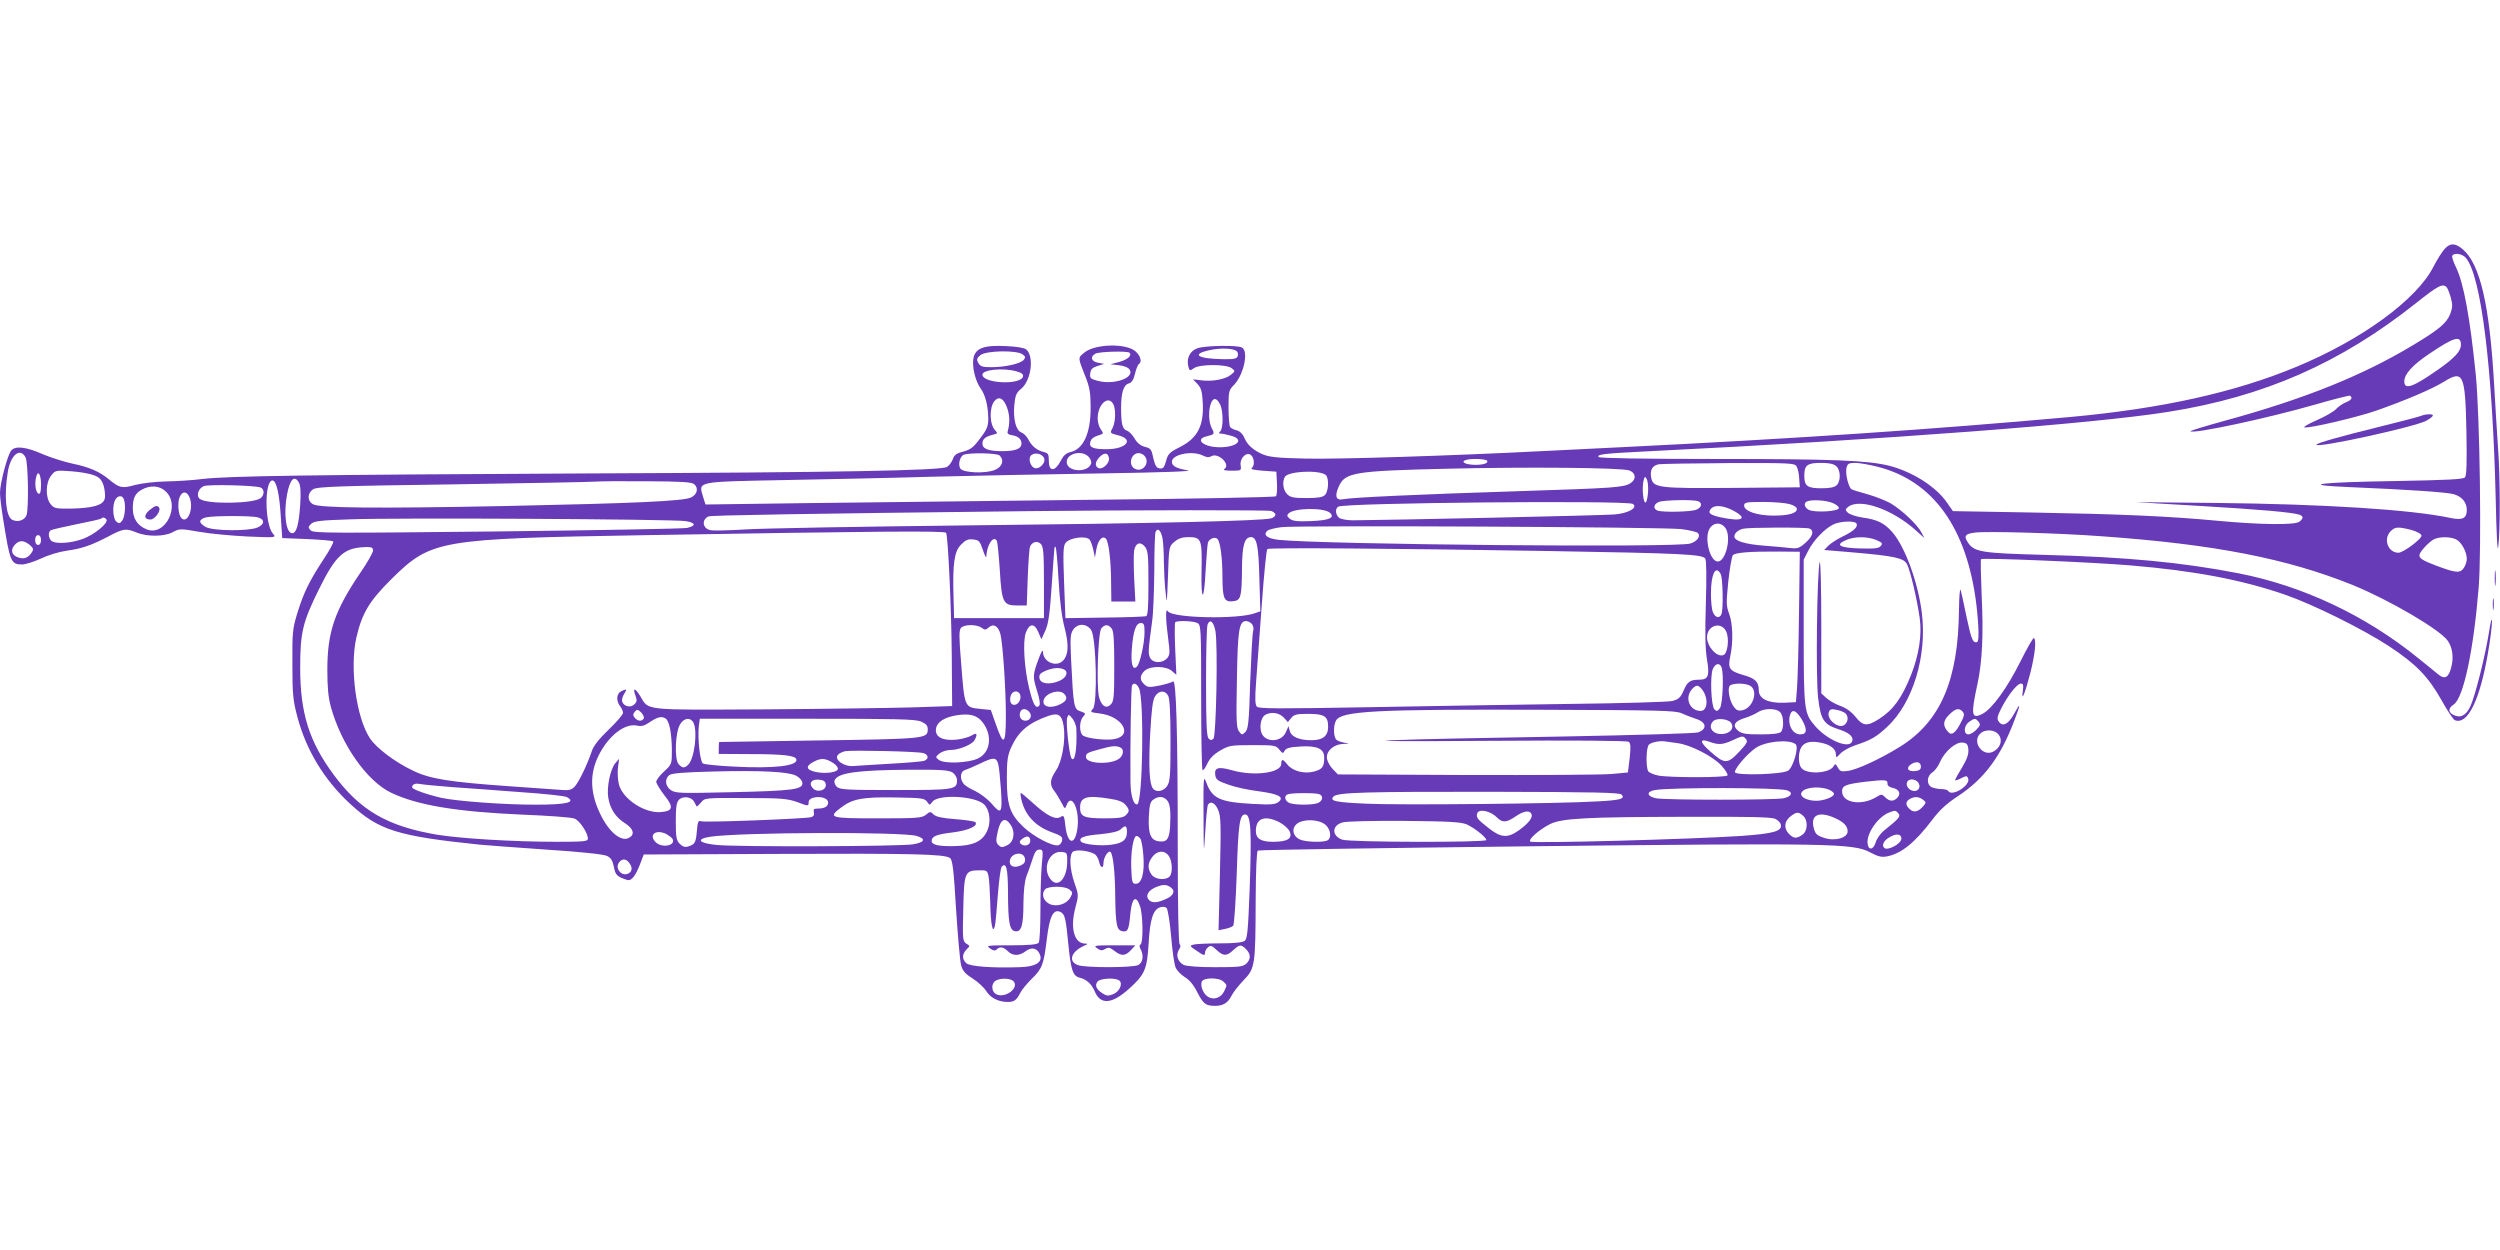 <?xml version="1.0" standalone="no"?>
<!DOCTYPE svg PUBLIC "-//W3C//DTD SVG 20010904//EN"
 "http://www.w3.org/TR/2001/REC-SVG-20010904/DTD/svg10.dtd">
<svg version="1.0" xmlns="http://www.w3.org/2000/svg"
 width="1280pt" height="640pt" viewBox="0 0 1280 640"
 preserveAspectRatio="xMidYMid meet">
<g transform="translate(0,640) scale(0.1,-0.1)"
fill="#673ab7" stroke="none">
<path d="M12517 5126 c-13 -14 -39 -55 -58 -92 -85 -168 -368 -374 -701 -512
-315 -131 -689 -214 -1158 -257 -699 -63 -1391 -110 -2305 -155 -121 -6 -303
-15 -405 -20 -451 -23 -1040 -42 -1205 -38 -142 3 -188 8 -220 22 -49 21 -80
49 -95 87 -8 18 -23 32 -39 36 -14 3 -29 11 -33 17 -4 6 -8 51 -8 99 0 82 2
90 26 114 51 51 78 172 44 193 -21 14 -188 11 -229 -3 -38 -13 -57 -51 -47
-93 6 -23 8 -24 29 -9 30 21 165 21 193 0 19 -15 19 -15 -4 -34 -27 -23 -96
-36 -154 -28 l-40 5 23 -24 c19 -20 24 -39 27 -94 7 -119 -26 -184 -119 -230
-51 -26 -60 -35 -69 -71 -9 -33 -15 -40 -33 -37 -16 2 -23 14 -32 52 -9 45
-13 51 -43 58 -22 6 -40 20 -53 43 -11 19 -29 37 -39 40 -23 7 -30 34 -30 117
0 79 13 118 40 125 14 4 24 19 31 49 6 25 15 47 20 50 17 10 9 41 -16 64 -47
44 -210 40 -264 -6 -33 -27 -33 -23 7 -124 21 -52 26 -83 26 -155 1 -133 -37
-215 -104 -230 -22 -5 -36 -18 -50 -46 -29 -55 -60 -55 -60 1 0 35 -3 40 -27
46 -34 8 -61 30 -79 66 -8 15 -23 29 -33 33 -29 9 -44 68 -38 139 5 52 10 65
36 86 51 43 67 166 25 201 -9 8 -52 15 -103 17 -114 6 -157 -11 -167 -62 -8
-44 10 -118 37 -155 24 -33 38 -89 39 -153 0 -40 -6 -56 -42 -103 -34 -46 -49
-57 -86 -67 -35 -9 -46 -17 -54 -40 -6 -15 -19 -33 -30 -39 -34 -18 -548 -28
-1848 -33 -1433 -7 -1824 -13 -1960 -28 -52 -7 -138 -12 -190 -13 -55 -1 -122
-9 -158 -18 -68 -19 -80 -16 -136 30 -47 39 -101 62 -184 79 -42 9 -108 30
-147 46 -90 40 -144 47 -167 22 -19 -22 -58 -167 -58 -218 0 -19 7 -79 16
-133 35 -221 40 -233 97 -233 18 0 61 14 96 30 35 17 94 35 130 40 81 11 129
28 217 74 75 40 89 42 142 20 55 -23 142 -22 186 1 35 19 38 19 137 2 56 -10
167 -20 248 -24 144 -6 146 -6 129 14 -43 47 -45 273 -3 273 20 0 36 -68 43
-190 l7 -105 127 -5 c69 -3 130 -8 134 -12 4 -4 -18 -45 -49 -91 -73 -112
-101 -168 -134 -274 -25 -82 -27 -100 -26 -263 0 -155 3 -186 26 -272 45 -169
137 -321 269 -443 147 -136 241 -166 668 -210 30 -3 182 -14 337 -25 174 -11
293 -24 310 -32 21 -10 29 -23 36 -56 7 -37 14 -46 44 -59 33 -13 37 -13 54 4
10 10 26 41 36 68 l19 50 684 3 c698 3 856 -1 884 -21 13 -10 19 -58 31 -262
9 -137 20 -266 26 -287 7 -28 21 -44 59 -68 27 -17 59 -47 70 -65 21 -34 63
-55 109 -55 33 0 45 8 64 45 8 17 36 50 61 75 52 50 60 72 76 204 14 117 34
155 71 136 21 -12 26 -30 39 -165 13 -132 23 -163 59 -171 35 -9 60 -32 76
-70 29 -70 88 -65 174 12 83 74 94 101 102 234 7 124 23 174 60 185 12 4 26 2
32 -4 6 -6 17 -71 23 -144 6 -72 16 -144 23 -160 6 -15 27 -37 46 -49 24 -14
46 -40 65 -78 31 -60 43 -70 91 -70 42 0 66 15 85 53 9 18 37 53 62 79 58 60
60 76 61 410 1 155 5 249 11 253 6 4 632 13 1393 22 1540 17 1656 15 1742 -31
39 -21 58 -26 85 -21 74 14 143 69 232 186 38 51 75 85 133 123 135 89 219
202 290 391 32 84 31 92 -3 30 -29 -53 -58 -68 -78 -40 -11 15 -9 26 13 69 34
67 81 126 100 126 12 0 14 -8 10 -37 -10 -66 12 -11 39 94 23 93 31 163 18
176 -4 4 -35 -51 -70 -121 -68 -136 -145 -242 -194 -267 -57 -29 -60 -6 -25
155 24 111 31 254 21 453 -4 98 -6 181 -3 184 8 8 566 -15 767 -32 322 -27
568 -73 790 -150 140 -48 400 -177 531 -263 138 -91 201 -155 269 -276 30 -54
61 -100 68 -103 66 -27 129 101 171 347 12 67 20 139 20 159 -1 21 -7 -2 -15
-54 -19 -120 -71 -329 -96 -382 -22 -47 -52 -62 -87 -43 -27 14 -27 34 2 53
50 33 102 278 128 601 15 197 6 874 -15 1088 -30 295 -62 470 -102 551 -13 27
-22 53 -18 58 9 16 50 10 68 -10 79 -87 138 -566 154 -1236 4 -186 9 -279 13
-245 11 85 10 360 -1 505 -5 72 -14 218 -20 325 -23 408 -72 619 -161 694 -38
32 -64 33 -92 2z m11 -198 c5 -7 15 -32 21 -55 9 -34 8 -49 -4 -81 -19 -47
-57 -79 -190 -159 -261 -157 -557 -276 -967 -388 -98 -27 -176 -51 -173 -53
15 -15 397 67 640 137 93 27 173 47 177 45 15 -10 8 -22 -21 -34 -16 -6 -39
-22 -51 -35 -12 -13 -56 -38 -97 -56 -42 -18 -71 -35 -65 -37 21 -7 265 50
367 85 148 52 283 109 347 148 100 62 110 42 116 -253 3 -156 1 -226 -7 -236
-9 -10 -84 -14 -359 -19 -392 -6 -498 -20 -232 -31 305 -13 495 -26 532 -36
43 -12 68 -42 68 -81 0 -43 -22 -54 -83 -41 -202 43 -644 71 -1202 77 l-410 4
322 -19 c308 -18 484 -33 518 -46 19 -8 19 -18 -2 -35 -21 -18 -201 -16 -423
5 -244 23 -497 34 -948 42 l-403 7 -30 43 c-56 82 -176 158 -295 189 -110 28
-288 35 -886 35 -375 0 -599 4 -603 10 -9 14 22 18 265 30 1196 59 2269 140
2650 201 493 78 883 250 1270 557 114 91 138 103 158 80z m72 -293 c0 -33 -32
-68 -118 -128 -127 -89 -172 -105 -172 -60 0 38 42 84 130 143 126 85 160 94
160 45z m-6267 -34 c5 -5 7 -17 4 -25 -5 -13 -21 -16 -74 -15 -132 2 -166 25
-71 46 58 13 125 10 141 -6z m-1098 -15 c16 -11 17 -16 6 -29 -16 -19 -95 -37
-166 -37 -46 0 -56 4 -66 22 -10 18 -8 24 11 40 29 23 185 26 215 4z m548 8
c14 -14 -9 -35 -52 -47 l-46 -12 44 -5 c28 -3 48 -12 55 -23 26 -42 -81 -79
-163 -57 -38 10 -42 14 -39 38 2 21 11 30 37 38 l34 11 -32 6 c-34 7 -41 30
-13 46 18 11 165 15 175 5z m-580 -95 c27 -7 37 -15 35 -26 -9 -46 -208 -37
-208 9 0 25 105 36 173 17z m-48 -183 c15 -40 17 -81 4 -126 -3 -9 5 -16 21
-18 33 -5 50 -20 50 -43 0 -27 -31 -39 -100 -39 -69 0 -100 12 -100 39 0 23
16 36 53 45 25 6 26 8 13 22 -30 29 -32 118 -4 151 22 26 46 14 63 -31z m1092
13 c16 -31 17 -121 1 -137 -9 -9 -9 -12 3 -12 7 0 31 -5 52 -11 71 -19 32 -59
-58 -59 -82 0 -131 41 -67 56 41 10 42 12 26 42 -16 32 -18 90 -4 127 12 31
30 29 47 -6z m-547 2 c14 -28 12 -91 -4 -123 -14 -26 -13 -26 30 -37 83 -21
40 -71 -61 -71 -67 0 -89 9 -83 35 3 18 17 29 51 39 17 5 17 8 3 28 -9 12 -16
37 -16 56 0 71 54 121 80 73z m-5569 -273 c13 -24 17 -258 5 -295 -9 -27 -46
-39 -74 -24 -32 17 -42 124 -22 245 14 87 63 127 91 74z m4987 10 c25 -25 14
-58 -24 -74 -48 -20 -163 -15 -177 7 -14 22 -1 67 21 72 38 10 168 7 180 -5z
m226 -10 c16 -26 -26 -68 -52 -52 -21 14 -28 54 -10 65 19 13 49 7 62 -13z
m231 2 c9 -10 15 -26 11 -35 -17 -46 -118 -42 -124 5 -7 47 77 70 113 30z
m103 -6 c4 -25 -32 -59 -53 -51 -21 9 -19 33 6 58 24 24 43 21 47 -7z m180 14
c34 -34 -6 -90 -48 -68 -35 19 -20 80 20 80 9 0 21 -5 28 -12z m302 -1 c18 -9
30 -10 42 -3 35 21 101 -43 67 -65 -9 -6 5 -9 37 -9 50 0 50 1 46 28 -5 36 30
71 53 52 18 -15 20 -56 3 -67 -8 -5 16 -10 57 -13 l70 -5 3 -59 c2 -32 -1 -63
-5 -67 -5 -5 -431 -13 -948 -18 -517 -6 -1172 -14 -1457 -17 l-516 -7 -13 42
c-23 77 -35 74 414 83 215 4 554 11 752 17 198 5 587 13 865 17 328 5 486 11
451 16 -57 9 -81 22 -81 44 0 38 106 59 160 31z m1454 -26 c8 -12 -18 -21 -59
-21 -18 0 -40 3 -49 6 -30 12 -5 24 49 24 30 0 56 -4 59 -9z m1585 -30 c6 -10
12 -38 13 -62 l3 -44 -338 -3 c-389 -3 -413 0 -423 53 -7 40 6 61 39 68 12 2
174 5 359 6 320 1 338 0 347 -18z m203 2 c22 -20 24 -76 2 -97 -11 -11 -34
-16 -78 -16 -73 0 -88 11 -88 65 0 53 15 65 85 65 42 0 66 -5 79 -17z m212 -3
c284 -72 457 -314 505 -705 6 -49 11 -114 11 -143 0 -46 -3 -53 -17 -50 -14 2
-23 30 -44 128 -14 69 -28 132 -31 140 -4 8 -7 -37 -8 -100 -3 -362 -94 -574
-303 -704 -99 -61 -218 -117 -266 -123 -33 -5 -41 -2 -51 17 -11 20 -14 21
-22 7 -20 -37 -138 -44 -165 -9 -16 19 -17 76 -2 103 15 28 46 37 98 27 51 -9
81 -32 81 -61 0 -18 2 -18 23 5 13 14 48 33 78 43 79 26 106 42 161 93 132
123 205 362 178 583 -19 156 -86 339 -151 414 -41 47 -78 65 -152 75 -33 5
-67 16 -76 25 -15 15 -14 17 3 31 61 44 227 -14 348 -124 l41 -37 -16 30 c-20
39 -100 114 -157 148 -25 14 -78 35 -117 46 -40 11 -77 22 -83 26 -16 10 -33
81 -26 109 5 22 12 26 45 26 21 0 72 -9 115 -20z m-1271 -19 c33 -13 36 -45 5
-65 -35 -22 -81 -25 -578 -41 -507 -16 -849 -32 -893 -41 -37 -8 -45 16 -22
66 32 71 79 79 550 90 403 10 901 6 938 -9z m-7860 -25 c28 -11 38 -23 48 -54
6 -22 9 -52 5 -66 -8 -33 -62 -48 -174 -50 -77 -1 -85 1 -103 23 -27 33 -26
110 3 146 21 27 23 28 104 22 45 -3 98 -13 117 -21z m6305 2 c17 -15 15 -83
-4 -102 -11 -12 -36 -16 -95 -16 -66 0 -82 3 -99 20 -21 21 -26 65 -11 89 19
29 176 36 209 9z m-6578 -49 c0 -36 -4 -49 -12 -47 -15 5 -22 50 -13 85 9 39
25 16 25 -38z m8228 -39 c-2 -28 -7 -51 -13 -53 -12 -2 -19 76 -10 112 6 23 8
24 16 8 6 -9 9 -40 7 -67z m-6907 48 c8 -15 10 -52 6 -113 -7 -101 -19 -145
-41 -145 -32 0 -45 100 -26 200 15 78 38 100 61 58z m2023 -7 c24 -20 16 -53
-16 -68 -38 -19 -292 -30 -958 -44 -652 -13 -943 -10 -977 9 -31 17 -30 57 0
77 20 13 123 17 713 25 379 6 707 12 729 14 22 2 142 3 266 2 179 -1 230 -4
243 -15z m-2220 -17 c20 -8 21 -38 1 -54 -35 -29 -273 -33 -311 -5 -21 15 -10
53 19 66 23 10 263 4 291 -7z m-489 -17 c83 -70 3 -237 -95 -197 -46 19 -70
55 -70 107 0 54 12 78 48 97 40 22 87 20 117 -7z m128 -40 c18 -56 -14 -130
-44 -100 -16 16 -21 76 -10 106 14 36 41 33 54 -6z m-339 -3 c11 -28 6 -90 -8
-109 -12 -16 -16 -17 -30 -6 -18 15 -22 82 -6 112 13 23 36 25 44 3z m8060
-10 c24 -9 19 -33 -10 -44 -28 -11 -173 -14 -198 -4 -23 9 -20 33 7 44 25 10
177 13 201 4z m686 -8 c19 -7 35 -19 35 -27 0 -18 -125 -25 -155 -9 -22 12
-27 36 -7 43 23 10 92 6 127 -7z m-1020 -6 c28 -19 -22 -48 -93 -54 -52 -5
-1156 -29 -1339 -30 -32 0 -63 6 -72 13 -19 16 -21 47 -4 57 32 20 1479 33
1508 14z m803 -1 c21 -6 37 -16 37 -25 0 -22 -43 -34 -120 -34 -83 0 -150 23
-150 51 0 17 9 19 98 19 53 0 114 -5 135 -11z m-293 -31 c83 -43 53 -61 -59
-37 -56 12 -69 23 -51 44 18 21 59 18 110 -7z m-2060 -14 c26 -25 -4 -38 -97
-42 -68 -3 -93 0 -108 11 -16 13 -17 18 -8 28 29 29 183 31 213 3z m-302 10
c12 -4 22 -12 22 -19 0 -7 -10 -16 -22 -19 -47 -13 -593 -26 -1553 -36 -544
-6 -1059 -15 -1143 -21 -84 -5 -163 -7 -177 -3 -39 10 -43 54 -7 70 15 6 493
14 1642 27 564 6 1216 6 1238 1z m-5188 -33 c37 -10 36 -36 -2 -52 -45 -19
-222 -18 -263 2 -16 8 -30 21 -30 29 0 8 13 18 30 21 40 9 234 9 265 0z m-775
-11 c11 -18 -61 -77 -120 -99 -62 -23 -144 -28 -163 -9 -15 15 -16 45 -2 53 6
4 65 17 132 31 67 13 124 26 126 29 8 8 20 6 27 -5z m2965 -8 c52 -8 56 -24 8
-35 -18 -4 -456 -12 -972 -18 -846 -9 -941 -9 -955 5 -14 15 -14 18 2 34 15
14 45 18 200 23 229 9 1656 1 1717 -9z m5995 -12 c10 -17 -13 -39 -71 -67 -29
-14 -62 -36 -73 -47 l-21 -22 144 -12 c218 -19 264 -29 280 -61 17 -32 52
-183 65 -276 12 -86 -4 -188 -44 -290 -48 -120 -91 -179 -164 -226 -61 -39
-83 -37 -120 10 -21 26 -48 46 -79 57 -26 9 -58 28 -72 41 l-25 23 0 350 c0
194 -4 338 -8 322 -14 -47 -21 -598 -8 -697 13 -110 29 -134 102 -158 57 -18
81 -39 72 -63 -15 -40 -125 5 -189 78 -57 66 -59 78 -59 483 l0 370 24 47 c27
52 81 109 126 132 34 18 111 21 120 6z m-667 -30 c26 -50 -4 -165 -43 -165
-41 0 -71 125 -41 170 22 34 65 31 84 -5z m-230 1 c41 -5 79 -14 85 -20 16
-16 -3 -43 -39 -54 -67 -22 -1880 -5 -2107 19 -59 7 -81 24 -59 46 6 6 39 15
74 19 83 10 1951 1 2046 -10z m656 3 c26 -10 18 -40 -20 -73 -31 -28 -41 -31
-77 -27 -23 3 -82 8 -132 12 -97 7 -155 24 -155 47 0 17 18 33 45 40 29 7 321
8 339 1z m3081 -7 c29 -8 51 -20 53 -29 3 -16 -93 -88 -118 -88 -54 0 -79 71
-40 110 23 23 37 24 105 7z m-6393 -43 c4 -21 7 -77 7 -124 1 -47 4 -116 9
-155 6 -63 7 -55 12 83 5 153 5 154 33 178 20 17 40 24 71 24 67 0 71 -11 68
-167 -4 -170 13 -169 21 0 4 68 9 131 12 140 8 20 36 30 48 18 15 -15 26 -96
26 -202 1 -106 9 -123 57 -117 37 4 42 24 43 168 1 119 13 160 46 160 30 0 39
-45 43 -212 l5 -168 -26 -9 c-85 -33 -425 -26 -447 9 -13 21 -13 -35 1 -139
10 -74 9 -84 -6 -102 -25 -26 -71 -25 -86 2 -11 22 -11 34 10 189 6 41 10 157
11 257 0 100 3 189 6 198 10 26 28 11 36 -31z m-1108 28 c10 -17 27 -382 29
-627 l2 -260 -210 -7 c-115 -3 -458 -8 -760 -10 -616 -3 -583 -7 -627 68 -25
42 -40 45 -25 4 9 -25 9 -33 -5 -46 -18 -19 -53 -12 -62 13 -4 9 1 26 9 39 17
26 14 29 -16 14 -23 -13 -25 -48 -4 -76 8 -10 15 -26 15 -34 0 -8 -33 -47 -74
-86 -49 -47 -78 -84 -86 -110 -23 -69 -68 -162 -89 -183 -16 -16 -29 -19 -73
-15 -29 2 -150 11 -268 19 -297 21 -399 37 -485 79 -93 44 -188 116 -221 166
-70 106 -104 358 -70 513 29 127 66 189 182 304 203 199 238 205 1300 223
1187 20 1531 23 1538 12z m5921 -18 c574 -41 947 -114 1285 -251 185 -76 440
-225 482 -283 25 -35 32 -87 18 -138 -13 -51 -33 -62 -65 -36 -13 11 -58 48
-102 83 -271 220 -591 371 -923 436 -289 56 -573 83 -990 94 -330 9 -362 14
-396 66 -20 31 -12 42 36 48 57 8 429 -2 655 -19z m-10555 -19 c0 -16 -6 -25
-15 -25 -9 0 -15 9 -15 25 0 16 6 25 15 25 9 0 15 -9 15 -25z m5369 2 c6 -8
14 -31 19 -53 l8 -39 7 41 c8 48 31 74 49 56 15 -15 27 -119 27 -234 l1 -88
62 0 61 0 -6 118 c-3 64 -3 130 0 145 8 38 32 46 55 18 16 -21 18 -43 18 -187
0 -123 -3 -166 -12 -169 -7 -2 -103 -6 -213 -7 l-200 -3 -7 185 c-6 159 -4
187 9 202 23 26 104 36 122 15z m4028 -2 c30 -13 34 -17 23 -30 -10 -13 -32
-15 -108 -13 -105 3 -128 18 -70 43 43 19 110 19 155 0z m2967 4 c28 -13 56
-64 56 -101 0 -13 -7 -34 -16 -47 -19 -27 -41 -25 -146 15 -91 35 -97 43 -57
89 18 20 42 41 53 45 30 13 81 12 110 -1z m-7542 -54 c9 -27 17 -43 18 -35 2
60 36 111 54 81 3 -5 10 -73 15 -150 10 -168 17 -181 91 -181 l47 0 5 143 c3
78 8 150 12 159 11 24 37 31 55 13 13 -13 16 -46 16 -198 l0 -182 -230 0 -230
0 -3 110 c-5 170 4 233 39 267 22 23 36 29 61 26 30 -3 35 -8 50 -53z m-4881
26 c19 -16 22 -23 13 -37 -18 -30 -40 -39 -71 -28 -34 11 -41 39 -17 65 22 24
45 24 75 0z m1759 -30 c0 -10 -29 -61 -64 -112 -133 -196 -170 -305 -170 -499
0 -89 5 -143 18 -189 53 -193 185 -381 309 -440 135 -64 332 -97 672 -112 132
-5 252 -14 266 -20 27 -10 69 -74 69 -103 0 -14 -20 -16 -162 -16 -218 0 -491
17 -608 36 -256 43 -396 124 -532 308 -125 169 -171 315 -171 546 0 181 12
234 97 405 86 174 128 211 239 214 30 1 37 -3 37 -18z m3510 -152 c6 -108 17
-192 31 -244 22 -86 20 -136 -7 -166 -34 -38 -104 -9 -104 44 -1 13 -9 -1 -21
-33 -32 -86 -32 -93 -10 -165 15 -47 18 -72 11 -79 -17 -17 -31 8 -51 91 -25
104 -33 238 -17 283 18 49 44 51 64 4 l16 -37 20 44 c16 35 23 85 33 234 15
218 13 200 20 193 3 -3 10 -79 15 -169z m2495 150 c702 -12 801 -17 816 -39 6
-9 7 -97 3 -230 -5 -152 -3 -236 6 -288 14 -83 6 -102 -40 -102 -46 0 -61 -10
-80 -56 -16 -36 -25 -44 -57 -53 -21 -5 -256 -12 -523 -15 -267 -4 -734 -11
-1039 -17 -452 -8 -557 -8 -566 3 -9 10 -10 42 -4 123 5 61 17 238 29 394 11
157 24 287 29 290 12 8 641 3 1426 -10z m1296 -314 c-2 -170 -7 -344 -10 -385
l-6 -75 -60 -3 c-82 -3 -130 20 -130 64 0 43 -18 61 -80 78 -71 21 -79 33 -66
96 16 74 13 168 -6 218 -15 40 -15 56 -4 166 7 66 18 126 23 133 11 14 87 20
238 19 l105 -1 -4 -310z m-401 196 c11 -21 14 -179 4 -205 -9 -24 -33 -19 -44
10 -6 14 -10 56 -10 94 0 101 24 149 50 101z m-2679 -251 c18 -10 19 -25 19
-379 0 -202 3 -371 7 -374 3 -4 14 11 24 32 12 27 32 48 66 68 45 26 54 28
166 28 111 0 120 -1 137 -23 17 -21 19 -21 28 -5 8 13 27 18 81 21 86 5 121
-12 121 -57 0 -47 -10 -60 -51 -71 -51 -14 -111 2 -137 35 -24 30 -32 31 -32
4 0 -46 -138 -65 -251 -33 -71 20 -92 14 -87 -23 3 -24 11 -31 66 -50 35 -13
104 -28 155 -34 104 -14 135 -30 102 -56 -16 -12 -40 -14 -130 -9 -171 9 -210
28 -240 113 -13 34 -14 17 -13 -172 1 -206 1 -208 9 -83 4 70 10 132 14 138
13 21 37 9 52 -27 14 -33 15 -75 9 -327 l-7 -289 33 7 c18 3 37 11 42 16 5 5
13 124 18 264 8 258 15 306 43 306 30 0 34 -82 23 -390 -8 -208 -12 -247 -25
-257 -11 -9 -55 -13 -127 -13 -61 0 -121 -3 -134 -6 -22 -6 -22 -7 12 -30 40
-28 46 -29 46 -10 0 7 7 19 15 26 13 11 20 9 43 -13 35 -33 52 -34 86 -2 33
30 40 31 66 5 25 -25 25 -52 0 -75 -17 -15 -39 -17 -159 -17 -84 0 -148 5
-161 12 -30 16 -41 50 -24 77 9 14 10 24 4 28 -6 4 -10 188 -10 508 0 583 -8
851 -24 838 -6 -5 -37 -14 -69 -21 -52 -10 -61 -10 -78 6 -25 22 -24 46 2 70
29 26 110 25 140 -2 l22 -19 -6 131 c-3 72 -3 134 0 138 10 10 93 7 114 -4z
m92 -41 c13 -72 4 -536 -10 -551 -10 -9 -16 -9 -25 1 -10 9 -13 81 -13 289 0
152 3 285 8 295 12 30 31 14 40 -34z m187 36 c7 -9 10 -25 6 -37 -4 -13 -10
-130 -15 -261 -6 -206 -10 -240 -25 -255 -16 -16 -18 -16 -32 3 -14 17 -15 56
-11 265 4 255 11 300 47 300 10 0 23 -7 30 -15z m-550 -42 c0 -57 -23 -160
-39 -176 -22 -22 -32 14 -26 90 7 93 21 133 46 133 16 0 19 -7 19 -47z m-834
23 c17 -13 21 -12 37 2 23 21 48 7 59 -34 12 -46 28 -277 28 -417 0 -151 -11
-161 -51 -46 l-26 74 -50 5 c-87 9 -84 4 -103 248 -10 120 -10 155 0 167 16
19 80 19 106 1z m561 -12 c26 -40 33 -376 9 -403 -16 -17 -14 -18 35 -24 116
-14 173 -113 75 -131 -39 -8 -131 2 -158 16 -23 11 -24 75 -2 99 14 15 13 18
-14 27 -34 11 -36 23 -48 264 -5 109 -4 132 10 153 23 35 69 34 93 -1z m104 9
c11 -12 14 -58 14 -194 0 -157 -2 -180 -18 -196 -23 -24 -48 -8 -60 38 -14 54
-5 333 12 352 17 21 35 21 52 0z m3147 -16 c17 -36 8 -113 -14 -121 -33 -13
-84 43 -84 91 0 62 73 83 98 30z m-24 -183 c13 -33 6 -190 -8 -210 -12 -16
-17 -17 -28 -6 -17 17 -23 167 -9 205 12 30 35 36 45 11z m-3370 -10 c29 -11
18 -44 -20 -60 -51 -22 -98 -15 -102 14 -3 17 4 26 30 37 36 15 67 19 92 9z
m387 -96 c28 -51 20 -586 -8 -596 -19 -6 -35 46 -35 118 -2 180 3 483 8 491 9
15 23 10 35 -13z m3133 9 c38 -28 11 -110 -41 -123 -20 -5 -31 -2 -44 15 -21
25 -34 83 -25 106 7 19 85 20 110 2z m-252 -14 c36 -42 33 -113 -5 -113 -59 1
-84 71 -41 115 20 19 28 19 46 -2z m-3487 -42 c0 -29 -29 -51 -46 -34 -7 7 -9
23 -5 38 9 35 51 32 51 -4z m223 17 c20 -20 14 -37 -18 -53 -51 -26 -97 -14
-86 22 11 35 79 56 104 31z m533 -10 c8 -14 12 -91 12 -229 0 -178 -2 -211
-17 -233 -18 -28 -57 -35 -73 -13 -18 22 -23 110 -14 280 7 126 13 174 25 192
20 31 51 32 67 3z m-2685 -117 c-10 -16 -31 -14 -46 4 -10 12 -10 18 0 31 12
13 15 13 33 -4 11 -11 16 -25 13 -31z m1974 34 c17 -20 5 -45 -20 -45 -23 0
-35 22 -26 45 7 19 30 19 46 0z m3340 -7 c19 -9 51 -21 72 -28 55 -17 61 -52
12 -70 -13 -5 -326 -14 -696 -21 -370 -6 -761 -14 -868 -19 -120 -5 74 -6 500
-3 428 3 700 1 709 -5 10 -8 11 -25 5 -83 l-9 -74 -85 -8 c-47 -4 -381 -6
-742 -5 l-658 3 -24 25 c-14 14 -28 37 -31 52 -10 38 31 77 82 79 34 2 35 2 8
6 -16 3 -36 9 -42 15 -16 13 -17 72 -3 98 27 50 195 59 1065 56 593 -2 674 -4
705 -18z m504 6 c19 -18 21 -85 4 -102 -8 -8 -46 -12 -104 -12 -76 0 -96 3
-115 19 -32 26 -18 50 38 66 22 7 51 20 64 29 30 20 93 21 113 0z m333 -5 c18
-15 17 -44 -3 -60 -30 -24 -95 29 -80 66 5 14 13 16 38 11 17 -3 37 -11 45
-17z m602 7 c10 -11 8 -23 -8 -53 -27 -54 -48 -71 -65 -52 -30 31 -29 58 3 89
32 33 52 37 70 16z m-823 -41 c29 -51 26 -75 -9 -75 -38 0 -65 48 -53 96 10
37 32 29 62 -21z m-4196 -12 c53 -67 42 -155 -22 -186 -49 -24 -177 -29 -202
-7 -17 13 -17 15 4 32 12 10 37 18 56 18 44 0 112 28 124 51 17 31 11 40 -14
24 -14 -9 -49 -19 -80 -22 -69 -7 -109 14 -104 54 4 36 43 61 108 71 65 10
103 0 130 -35z m416 -21 c11 -71 -8 -182 -40 -228 -31 -46 -33 -73 -7 -105 10
-13 26 -40 36 -59 17 -33 18 -34 26 -12 23 62 64 -12 57 -104 -9 -103 -51
-106 -63 -4 -6 54 -8 58 -25 47 -26 -16 -71 7 -142 72 -31 28 -58 51 -61 51
-3 0 -2 -15 2 -32 19 -83 73 -140 161 -171 43 -15 51 -22 48 -40 -2 -12 -11
-23 -20 -25 -30 -6 -125 44 -177 93 -70 66 -86 112 -86 250 0 93 4 118 23 160
37 81 88 124 191 160 50 17 68 5 77 -53z m1127 44 l21 -23 17 21 c15 18 28 21
87 21 83 0 102 -12 102 -66 0 -47 -27 -69 -86 -69 -62 0 -103 18 -110 47 l-7
25 -13 -30 c-22 -53 -105 -56 -125 -5 -12 33 -3 80 19 93 30 17 72 11 95 -14z
m-1062 -60 c4 -104 -8 -175 -26 -147 -11 20 -29 187 -21 207 7 18 8 18 27 -5
10 -13 20 -37 20 -55z m-2103 55 c19 -12 31 -74 32 -160 0 -74 0 -74 -40 -111
-22 -20 -40 -44 -40 -53 0 -8 19 -39 41 -68 50 -62 45 -82 -19 -87 -83 -6
-193 67 -213 141 -6 23 -8 62 -5 87 l6 45 -20 -23 c-25 -31 -44 -120 -36 -174
9 -58 37 -102 86 -133 44 -28 52 -58 20 -75 -39 -21 -100 28 -143 115 -56 111
-60 211 -12 307 50 101 134 166 196 153 21 -5 38 -1 57 12 49 33 68 38 90 24z
m142 -20 c23 -44 6 -183 -26 -216 -20 -19 -29 -19 -49 2 -23 23 -18 167 8 206
20 32 52 35 67 8z m1165 5 c27 -12 35 -21 35 -40 0 -48 -10 -49 -555 -57 -280
-4 -511 -8 -512 -8 -2 -1 -3 -14 -3 -31 l0 -30 158 -1 c169 0 233 -7 239 -26
12 -34 -110 -49 -319 -38 -80 4 -151 11 -159 16 -15 9 -28 129 -21 192 l5 37
549 0 c456 0 554 -2 583 -14z m4149 -8 c16 -26 -4 -52 -43 -56 -51 -5 -80 35
-49 66 18 18 79 11 92 -10z m1266 7 c11 -13 9 -20 -10 -40 -13 -14 -32 -25
-42 -25 -26 0 -24 45 4 64 28 20 32 20 48 1z m105 -69 c20 -30 5 -68 -33 -86
-52 -23 -104 49 -66 91 25 28 79 25 99 -5z m-1295 -21 c10 -12 3 -23 -37 -66
-59 -62 -73 -62 -148 5 -54 47 -54 67 -2 48 46 -17 68 -15 118 8 53 24 53 24
69 5z m-350 -20 c67 -9 181 -68 224 -115 20 -22 34 -45 31 -50 -8 -12 -293
-12 -354 -1 -24 5 -47 15 -52 22 -13 22 -11 125 4 137 14 12 54 20 82 16 11
-2 40 -6 65 -9z m604 -6 c17 -15 -13 -118 -39 -135 -30 -19 -266 -26 -272 -8
-5 15 60 92 104 123 50 36 176 48 207 20z m884 -27 c2 -23 -7 -49 -32 -91 -20
-32 -36 -62 -36 -65 0 -4 14 1 30 9 28 14 31 14 37 -1 13 -35 -83 -95 -102
-64 -3 6 -20 10 -36 10 -17 0 -39 5 -50 10 -26 15 -24 56 4 75 13 8 31 32 40
54 24 54 81 103 115 99 22 -2 28 -9 30 -36z m-4344 12 c21 -8 20 -37 -1 -56
-40 -35 -173 -30 -173 6 0 19 7 23 71 40 61 17 81 19 103 10z m-1006 -30 c26
-8 29 -29 5 -39 -10 -4 -94 -11 -187 -16 -93 -6 -171 -10 -175 -11 -48 -5
-102 32 -81 57 6 8 24 16 38 19 38 6 372 -1 400 -10z m-460 -52 c12 -8 22 -20
22 -28 0 -18 -59 -27 -111 -17 -54 11 -57 31 -9 55 36 18 58 16 98 -10z m843
-4 c4 -15 10 -74 14 -133 8 -121 2 -129 -51 -66 -19 21 -55 48 -81 61 -27 12
-54 29 -60 38 -20 25 -16 63 7 69 10 3 45 18 77 33 69 34 84 34 94 -2z m4724
-13 c0 -15 -8 -21 -32 -23 -37 -4 -46 19 -15 37 25 15 47 9 47 -14z m-5760
-46 c17 -8 31 -24 33 -36 5 -35 -45 -42 -360 -49 -259 -6 -289 -6 -312 10 -30
19 -34 57 -10 77 12 10 72 15 228 19 244 6 379 -1 421 -21z m803 15 c12 -8 22
-26 22 -38 0 -49 -12 -51 -316 -51 -251 0 -285 2 -300 17 -9 9 -14 24 -11 32
15 39 113 53 382 55 167 1 204 -2 223 -15z m-650 -61 c4 -29 -42 -43 -65 -20
-25 25 -9 49 29 45 25 -2 34 -8 36 -25z m5436 5 c-1 -10 9 -18 26 -22 33 -6
45 -30 24 -51 -20 -20 -40 -19 -62 3 -17 17 -19 17 -47 0 -72 -43 -167 -30
-173 24 -4 35 14 43 123 56 99 11 110 10 109 -10z m156 7 c16 -19 6 -45 -18
-45 -25 0 -46 25 -38 45 7 19 40 19 56 0z m-7505 -25 c77 -5 236 -17 354 -26
118 -8 222 -19 233 -25 50 -27 0 -39 -161 -39 -163 0 -404 18 -481 35 -78 18
-150 44 -150 54 0 15 15 22 40 17 14 -3 88 -10 165 -16z m6833 -16 c34 -10 26
-32 -15 -41 -49 -10 -607 -10 -655 0 -47 10 -50 34 -5 42 85 14 623 13 675 -1z
m211 5 c17 -6 31 -17 31 -24 0 -15 -51 -35 -91 -35 -44 0 -81 18 -77 37 5 29
81 41 137 22z m-1057 -27 c21 -21 -4 -29 -120 -35 -191 -12 -1023 -20 -1183
-12 -162 7 -194 14 -171 37 21 21 162 25 824 24 506 -1 640 -4 650 -14z
m-1548 2 c22 -8 20 -31 -3 -44 -25 -13 -127 -13 -152 0 -22 12 -25 36 -6 43
18 8 143 8 161 1z m-3200 -39 c6 -11 12 -22 13 -24 1 -2 11 7 22 20 19 24 20
24 228 23 186 0 214 -3 266 -21 55 -21 57 -21 57 -2 0 12 9 21 25 25 37 9 75
-3 75 -25 0 -21 -19 -31 -55 -31 -18 0 -22 -4 -18 -19 3 -13 -1 -21 -14 -25
-28 -8 -541 -28 -562 -21 -16 5 -19 -1 -23 -50 -5 -59 -10 -69 -45 -79 -15 -5
-28 -1 -42 13 -18 18 -21 34 -21 115 0 74 4 98 16 111 21 21 64 16 78 -10z
m1192 1 c14 -20 14 -20 28 -1 29 40 221 30 265 -14 30 -30 36 -94 14 -138 -25
-52 -71 -73 -164 -75 -81 -2 -119 6 -119 26 0 24 24 34 108 44 80 10 134 34
115 53 -5 4 -50 11 -102 15 -68 5 -99 12 -111 24 -16 16 -18 16 -40 -2 -20
-16 -44 -18 -246 -18 -247 0 -257 3 -187 56 58 44 110 54 276 51 134 -2 150
-4 163 -21z m939 14 c41 -6 66 -16 78 -31 21 -26 21 -33 1 -53 -12 -12 -37
-16 -105 -16 -109 0 -129 8 -129 55 0 55 34 65 155 45z m289 -6 c17 -16 21
-56 17 -134 -4 -65 -16 -82 -54 -78 -45 4 -59 36 -55 126 3 59 7 77 23 88 25
18 50 18 69 -2z m3871 2 c17 -12 17 -16 5 -30 -26 -32 -50 -39 -71 -20 -24 21
-24 40 -1 53 24 14 45 13 67 -3z m-2181 -91 c29 -29 49 -27 96 5 38 26 66 32
78 17 15 -18 -7 -49 -61 -88 -57 -41 -93 -39 -155 11 -59 46 -66 55 -58 77 9
23 68 11 100 -22z m2056 20 c13 -15 3 -26 -73 -87 -19 -15 -38 -42 -43 -60
-12 -40 -38 -44 -42 -6 -6 50 52 134 108 157 34 13 36 13 50 -4z m-488 -12
c26 -23 24 -78 -4 -97 -30 -21 -44 -20 -68 4 -28 28 -25 64 6 89 32 25 42 26
66 4z m155 -8 c50 -21 73 -43 73 -71 0 -35 -67 -53 -123 -33 -36 12 -43 20
-51 51 -16 64 24 85 101 53z m-297 -8 c14 -7 26 -20 28 -29 7 -34 -37 -46
-203 -58 -252 -17 -1069 -39 -1080 -29 -12 11 45 61 102 90 60 29 179 36 693
37 332 1 441 -1 460 -11z m-2539 -17 c22 -12 45 -32 52 -47 16 -36 -11 -53
-84 -53 -64 0 -89 16 -89 56 0 65 46 82 121 44z m-1376 -14 c25 -38 16 -88
-19 -104 -24 -12 -30 -12 -44 1 -13 14 -14 24 -3 72 14 62 38 74 66 31z m1609
3 c30 -23 36 -73 10 -83 -26 -10 -112 -7 -139 6 -36 16 -44 56 -15 80 32 26
109 24 144 -3z m726 0 c39 -18 100 -66 100 -80 0 -13 -699 -12 -738 2 -54 19
-54 72 1 88 19 6 153 9 317 8 232 -2 292 -6 320 -18z m-1740 -38 c0 -41 -21
-58 -80 -66 -57 -8 -147 2 -156 17 -12 19 15 30 101 37 58 6 92 14 103 25 24
23 32 20 32 -13z m-2357 -12 c12 -7 25 -17 29 -22 23 -37 -55 -52 -87 -17 -35
38 6 66 58 39z m1280 -9 c50 -15 42 -33 -19 -43 -65 -11 -907 -14 -1006 -3
-92 9 -107 30 -31 42 155 23 980 26 1056 4z m5042 -14 c0 -26 -71 -64 -88 -47
-15 15 0 41 34 58 32 17 54 12 54 -11z m-4460 -12 c0 -22 -32 -31 -49 -14 -8
8 -6 15 9 26 24 18 40 13 40 -12z m563 13 c6 -7 13 -46 16 -87 7 -89 -8 -145
-39 -145 -18 0 -20 8 -23 82 -3 82 11 163 27 163 5 0 13 -6 19 -13z m-504
-134 c-4 -43 -7 -148 -7 -233 0 -89 -4 -160 -9 -167 -8 -9 -49 -13 -141 -13
-124 0 -130 -1 -108 -16 17 -12 26 -13 34 -5 16 16 35 13 57 -9 26 -26 60 -25
93 1 31 23 61 14 73 -23 11 -36 -26 -58 -105 -60 -141 -5 -255 4 -273 20 -23
20 -23 47 1 71 18 18 18 18 -2 30 -18 12 -19 22 -15 177 4 188 8 197 80 198
39 1 43 -1 49 -29 4 -16 7 -77 9 -135 2 -112 13 -167 24 -120 3 14 10 85 15
159 6 74 14 138 20 144 23 23 31 -8 32 -126 0 -161 8 -201 37 -205 32 -5 42
31 42 146 1 62 6 111 16 137 9 22 22 61 31 88 11 35 19 47 35 47 19 0 19 -4
12 -77z m269 55 c10 -5 20 -22 24 -39 7 -34 23 -39 23 -6 0 27 25 65 36 55 13
-14 23 -102 24 -228 2 -148 8 -174 38 -178 27 -4 32 7 40 95 8 78 29 92 49 33
15 -43 17 -186 3 -195 -7 -4 -7 -12 0 -25 17 -32 12 -68 -12 -81 -27 -14 -272
-15 -310 0 -50 19 -34 68 31 98 23 10 24 11 5 12 -54 2 -75 78 -49 180 18 67
18 69 -4 131 -24 71 -27 140 -9 158 14 14 78 8 111 -10z m-139 -46 c-3 -87
-52 -132 -88 -80 -40 56 -2 142 59 136 29 -3 30 -4 29 -56z m520 36 c19 -27
21 -89 4 -106 -21 -21 -75 -15 -92 10 -22 31 -20 60 5 92 25 32 62 34 83 4z
m-736 -15 c2 -16 -4 -26 -22 -34 -31 -14 -56 -6 -56 19 0 45 72 58 78 15z
m-2024 -24 c16 -23 12 -44 -10 -53 -35 -13 -67 31 -44 59 17 21 36 19 54 -6z
m2771 -123 c25 -18 13 -44 -30 -61 -43 -19 -69 -19 -84 -1 -17 20 -2 46 33 62
40 17 58 17 81 0z m-520 -10 c17 -13 18 -17 6 -40 -19 -35 -71 -52 -108 -34
-31 15 -42 50 -23 74 16 18 100 19 125 0z m-285 -471 c29 -35 -46 -89 -90 -65
-25 13 -26 55 -2 69 26 15 78 13 92 -4z m539 6 c22 -14 5 -57 -29 -71 -25 -10
-34 -10 -55 4 -33 21 -41 42 -25 61 14 16 86 20 109 6z m535 -7 c19 -18 19
-17 5 -47 -16 -34 -50 -48 -80 -33 -26 13 -45 55 -36 80 9 22 90 22 111 0z"/>
<path d="M12393 4270 c-13 -5 -107 -30 -210 -55 -203 -50 -323 -84 -323 -92 0
-19 498 90 561 122 15 8 31 19 34 25 8 12 -32 12 -62 0z"/>
<path d="M764 3787 c-29 -25 -26 -47 6 -47 22 0 55 44 45 60 -9 15 -21 12 -51
-13z"/>
<path d="M5617 1545 c18 -13 26 -13 41 -4 16 10 24 9 47 -9 36 -28 56 -28 85
3 l23 25 -108 0 c-101 0 -108 -1 -88 -15z"/>
<path d="M12773 3440 c0 -36 2 -50 4 -32 2 17 2 47 0 65 -2 17 -4 3 -4 -33z"/>
<path d="M12763 3305 c0 -27 2 -38 4 -22 2 15 2 37 0 50 -2 12 -4 0 -4 -28z"/>
</g>
</svg>
